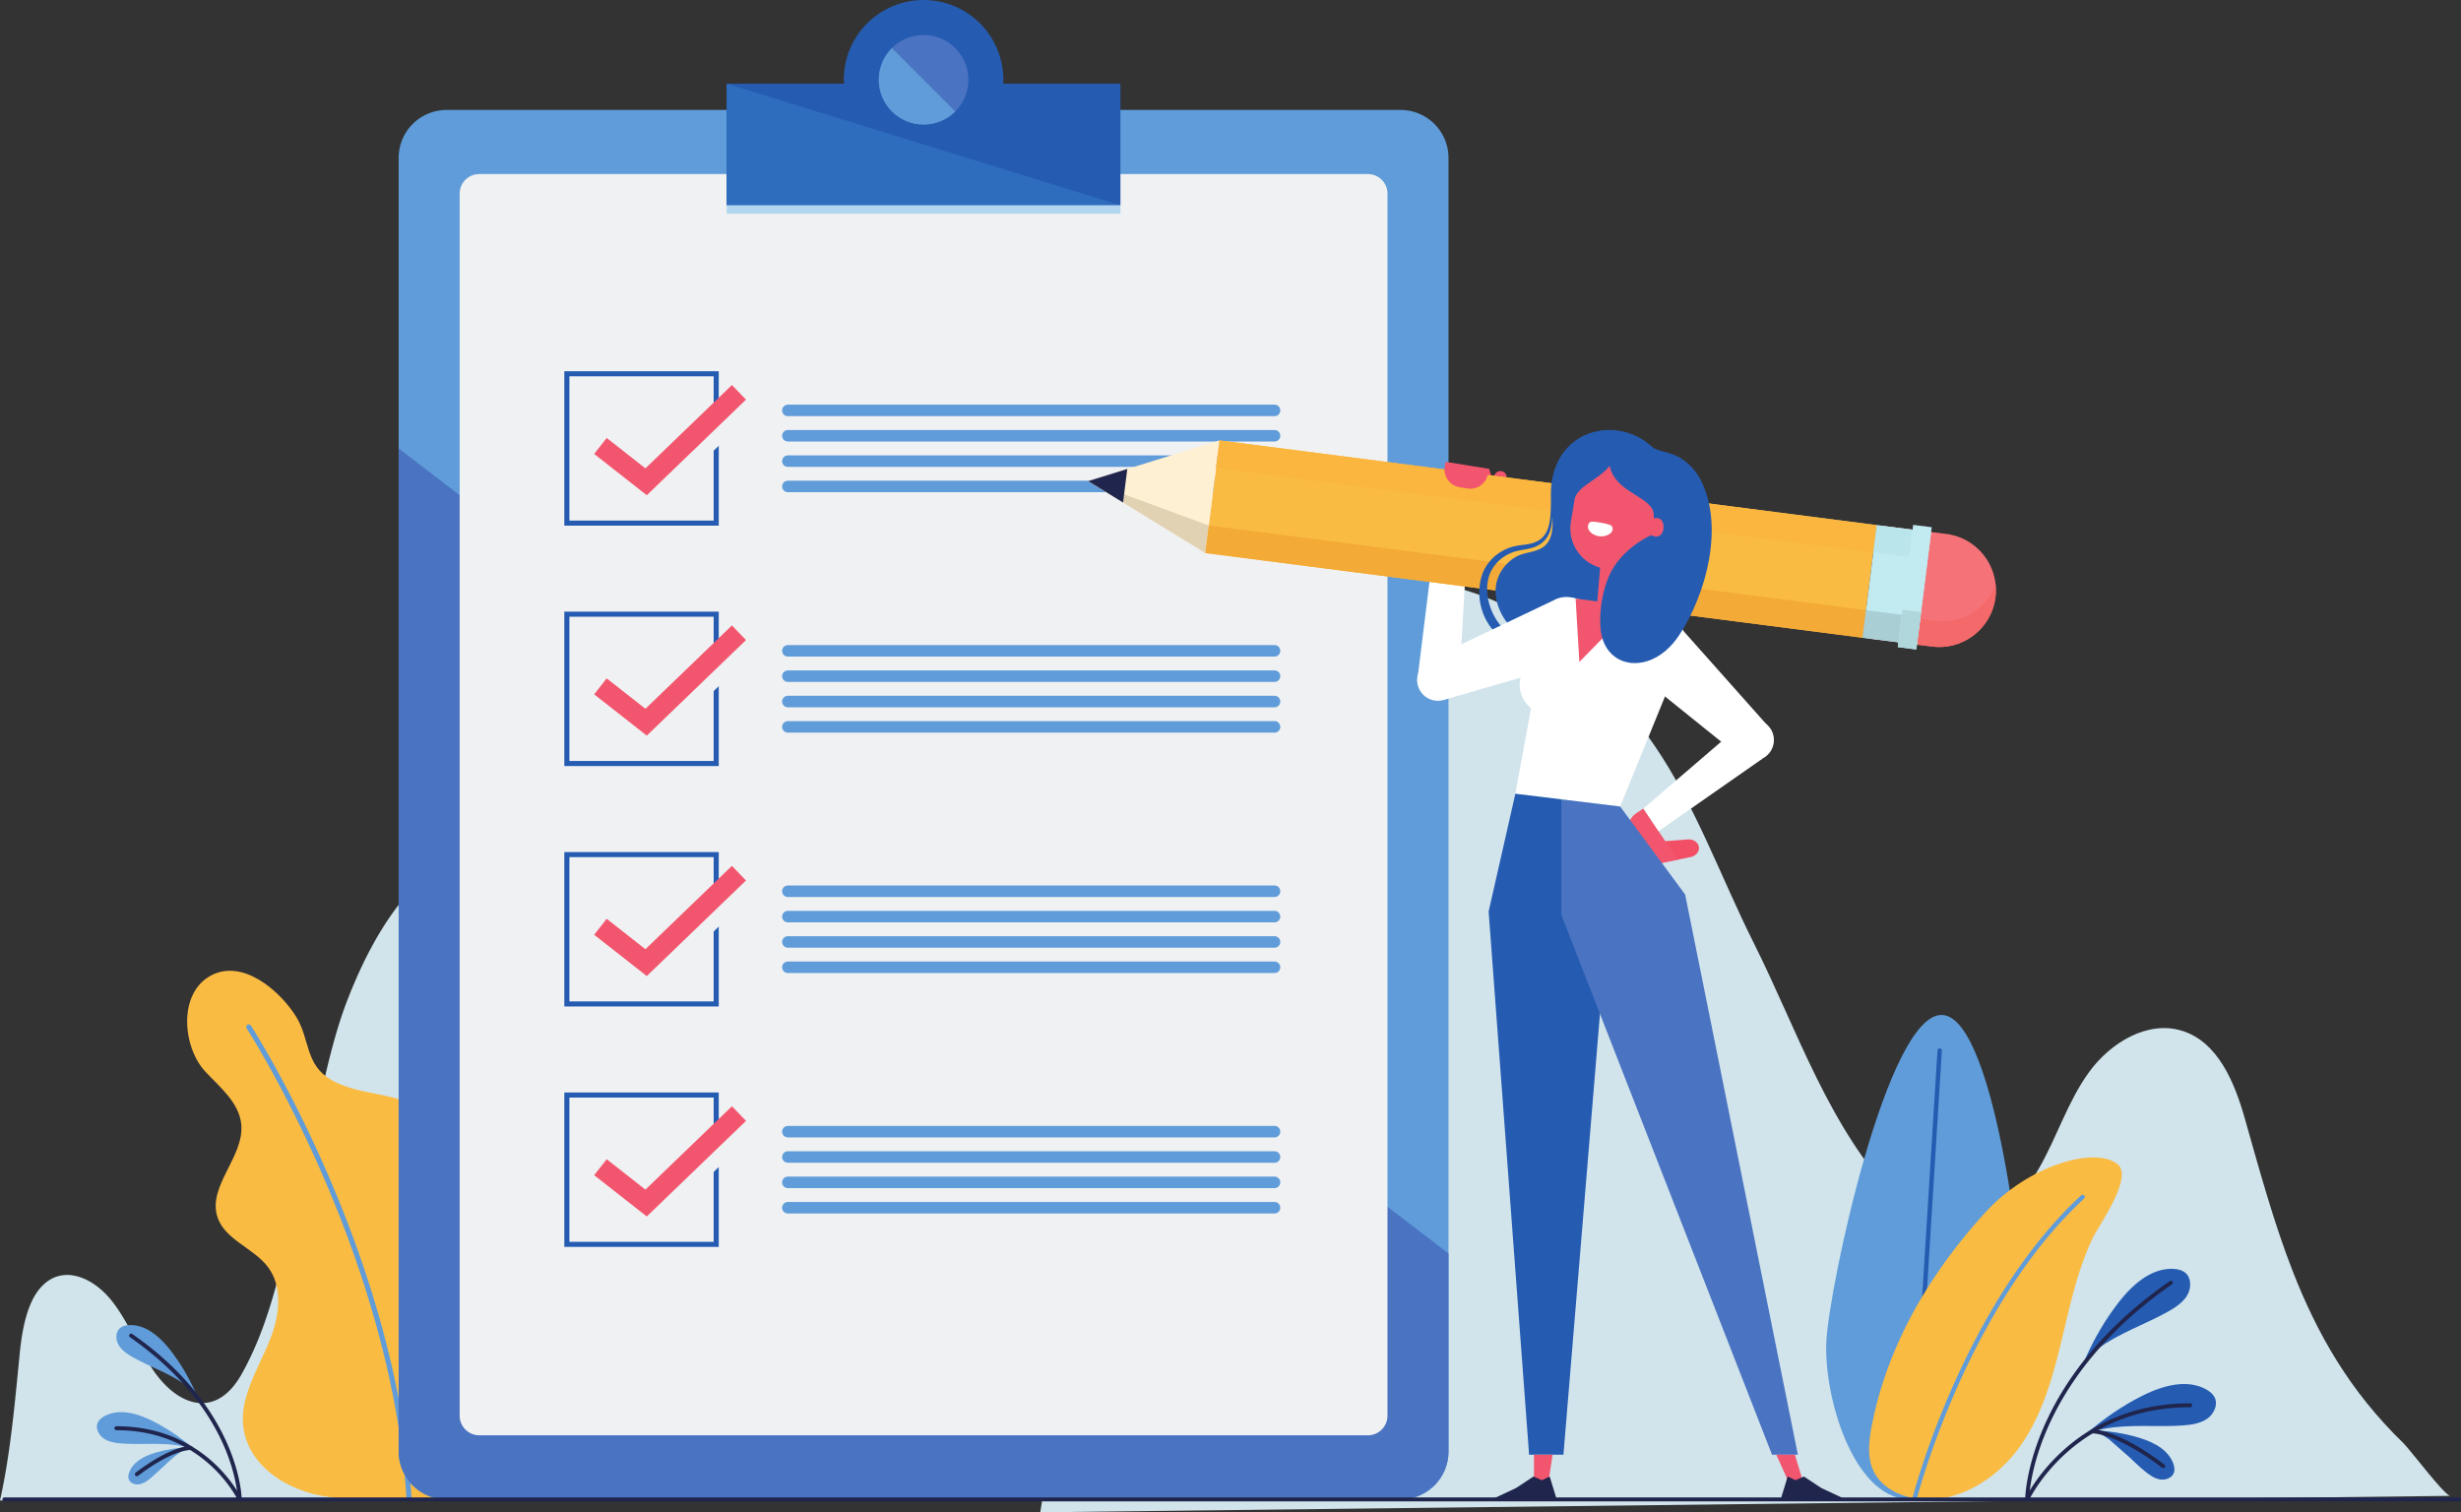 <svg xmlns="http://www.w3.org/2000/svg" xmlns:xlink="http://www.w3.org/1999/xlink" width="647.174" height="397.704"><rect width="100%" height="100%" fill="#333333" stroke="none"/><style><![CDATA[.B{fill:#f2566e}.C{fill:#255cb2}.D{fill:#5f9cd9}.E{fill:#20254d}.F{fill:#f0f1f2}.G{fill:#fabb43}.H{fill:#4a73c2}]]></style><path d="M602.87 334.171c-4.889-12.559-8.54-25.888-12.529-39.967-2.688-9.488-7.021-20.104-16.417-23.095-9.14-2.909-18.983 3.12-24.604 10.891s-8.455 17.193-13.264 25.493c-8.715 15.041-24.152 21.345-36.909 8.121-18.224-18.889-26.427-44.637-37.983-67.677-8.389-16.727-15.411-36.308-25.981-51.724-16.119-23.508-38.22-43.552-67.611-43.552-18.631 2.823-35.045 19.324-46.156 39.945s-17.589 45.147-23.112 69.612c-10.044 44.493-17.403 90.019-24.751 135.485l370.821-4.325c-1.473.017-10.567-12.135-12.308-13.82-14.237-13.776-22.783-28.92-29.196-45.388" fill="#d1e4eb"/><path d="M532.483 355.372c-.727 14.415-16.412 39.616-30.827 38.889s-22.101-27.107-21.375-41.521 16.077-86.551 30.493-85.824 22.435 74.04 21.708 88.456" class="D"/><path d="M509.504 276.252l-7.269 116.816a.58.58 0 0 0 .541.613.58.58 0 0 0 .613-.541l7.269-116.817a.58.58 0 0 0-.541-.612.58.58 0 0 0-.613.541" class="C"/><path d="M499.491 352.369c-3.284 7.212-5.781 14.779-7.293 22.66-.767 3.997-1.248 8.328.56 11.975 1.976 3.981 6.36 6.301 10.747 7.023 10.715 1.759 21.432-4.804 27.712-13.661s9-19.684 11.497-30.251c1.964-8.32 3.896-16.764 7.6-24.517 1.588-3.324 10.888-16.155 6.489-19.483-6.017-4.728-23.435.415-34.596 12.599-9.193 10.036-17.103 21.325-22.716 33.656" class="G"/><path d="M504.064 394.169l.151-.564c1.515-5.596 14.732-51.489 43.849-78.4a.58.58 0 0 0 .032-.817.58.58 0 0 0-.817-.032c-31.397 29.064-44.313 79.484-44.335 79.527a.58.58 0 0 0 .416.704.58.58 0 0 0 .704-.417" class="D"/><g class="C"><path d="M575.262 340.491c-1.108 1.985-3.183 3.337-5.067 4.399-2.323 1.309-4.797 2.459-7.188 3.572-3.071 1.428-6.247 2.905-9.177 4.745-2.137 1.344-4.035 2.859-5.628 4.484 2.516-5.717 5.456-10.709 8.921-15.172 4.561-5.871 9.243-8.845 13.92-8.845l.325.005c1.447.041 2.572.4 3.347 1.065 1.589 1.365 1.527 3.995.547 5.747m5.225 32.564c-1.851 1.319-4.305 1.653-6.463 1.807-2.659.189-5.387.169-8.024.152-3.387-.023-6.888-.047-10.325.364-2.508.299-4.871.856-7.005 1.643 4.721-4.091 9.515-7.344 14.555-9.895 6.635-3.355 12.139-4.04 16.367-2.039l.291.144c1.291.656 2.155 1.463 2.571 2.395.851 1.915-.331 4.264-1.965 5.429"/><path d="M568.155 389.079c-1.539-.212-2.916-1.196-4.061-2.131-1.411-1.152-2.759-2.441-4.063-3.685l-5.304-4.659c-1.388-1.025-2.824-1.856-4.255-2.467 4.265.179 8.173.807 11.876 1.901 4.872 1.441 7.931 3.68 9.095 6.657l.077.208c.335.931.387 1.736.156 2.396-.473 1.351-2.163 1.965-3.521 1.779"/></g><g class="E"><path d="M533.603 394.315l.011-.332c.157-3.383 2.425-31.8 37.544-56.221a.52.52 0 1 0-.593-.855c-37.803 26.276-38.008 57.309-38.001 57.404a.52.52 0 1 0 1.04.004"/><path d="M533.555 394.532l.129-.261c.671-1.32 3.983-7.383 10.749-13.099s16.976-11.093 31.527-11.096a.52.52 0 0 0 0-1.04c-15.801-.003-26.661 6.257-33.533 12.513-6.877 6.257-9.795 12.503-9.815 12.544a.52.52 0 0 0 .251.691.52.52 0 0 0 .692-.252"/><path d="M550.167 376.963l.015-.001.079-.001c.807.001 6.757.315 18.288 9.011a.52.52 0 0 0 .728-.101.52.52 0 0 0-.103-.728c-11.652-8.792-17.827-9.221-18.913-9.22l-.169.004a.52.52 0 1 0 .076 1.037"/></g><path d="M209.732 394.58c-8.7-32.879-17.447-65.773-27.673-97.616-5.765-17.955-12.128-35.841-20.967-50.205s-20.548-24.963-32.301-24.889c-18.114 3.505-29.799 21.391-37.462 41.197-5.025 12.989-7.461 28.724-11.016 42.451-4.897 18.907-7.465 39.473-16.872 56.019-6.585 11.581-16.708 8.627-23.531-1.779-3.765-5.741-6.42-12.572-10.636-17.815s-10.863-8.655-16.215-5.352c-5.502 3.396-7.147 11.989-7.888 19.528-1.098 11.188-2.06 21.764-3.861 31.901A155.91 155.91 0 0 1 0 394.58h209.732" fill="#d1e4eb"/><path d="M131.955 349.193c-5.435-6.268-12.313-11.676-14.483-19.587-1.585-5.78-.334-11.896.284-17.856s.401-12.552-3.454-17.14c-3.178-3.78-8.196-5.421-13.024-6.46s-9.866-1.693-14.15-4.149c-6.957-3.988-5.571-10.773-9.305-16.725-4.191-6.677-13.941-15.195-22.299-10.76-8.85 4.696-7.448 18.956-1.561 25.252 3.905 4.176 8.905 8.183 9.48 13.871.865 8.565-8.948 16.276-6.248 24.451 1.994 6.037 9.604 8.113 13.362 13.241 3.718 5.075 2.969 12.184.78 18.081s-5.637 11.349-6.999 17.489c-2.787 12.567 7.072 21.249 18.307 24.052 10.323 2.573 32.589 1.359 32.589 1.359 7.945-2.779 16.755-9.759 21.123-17.385 3.3-5.761 3.757-13.067 1.2-19.195-1.317-3.159-3.333-5.923-5.601-8.539" class="G"/><g class="D"><path d="M64.859 270.432l.422.667c4.169 6.641 37.767 62.021 41.621 122.932a.67.67 0 0 0 .707.624.67.67 0 0 0 .623-.708c-4.161-65.425-42.233-124.191-42.255-124.24a.67.67 0 0 0-.922-.197c-.309.2-.398.613-.197.923m-33.299 78.838c.586-.503 1.438-.775 2.532-.805l.245-.004c3.537 0 7.077 2.248 10.526 6.688 2.62 3.373 4.843 7.149 6.746 11.472-1.205-1.229-2.639-2.373-4.256-3.389-2.217-1.393-4.618-2.509-6.939-3.589-1.808-.841-3.679-1.711-5.435-2.7-1.425-.803-2.994-1.825-3.832-3.327-.741-1.325-.788-3.313.413-4.345m-5.85 24.861c.315-.705.968-1.315 1.943-1.811l.22-.108c3.197-1.515 7.358-.996 12.375 1.54 3.812 1.929 7.437 4.389 11.006 7.483-1.615-.595-3.401-1.016-5.297-1.243-2.599-.311-5.247-.292-7.807-.275-1.994.013-4.057.028-6.068-.115-1.631-.116-3.487-.369-4.886-1.367-1.236-.881-2.13-2.657-1.486-4.105"/><path d="M33.857 389.009c-.175-.497-.135-1.107.117-1.811l.059-.157c.881-2.252 3.193-3.944 6.877-5.033 2.799-.828 5.755-1.303 8.981-1.437-1.082.46-2.168 1.088-3.217 1.864-1.438 1.064-2.746 2.315-4.011 3.523l-3.071 2.787c-.866.707-1.907 1.451-3.071 1.611-1.028.141-2.305-.324-2.662-1.345"/></g><g class="E"><path d="M63.558 394.311c.008-.095-.162-23.612-28.788-43.508a.52.52 0 0 0-.724.129.52.52 0 0 0 .13.724c14.147 9.837 21.221 20.521 24.772 28.739 1.775 4.109 2.668 7.601 3.116 10.061a30.99 30.99 0 0 1 .395 2.861 17.62 17.62 0 0 1 .051.752l.008.245a.52.52 0 0 0 .522.517.52.52 0 0 0 .517-.521"/><path d="M63.509 394.093c-.019-.04-2.232-4.777-7.45-9.525s-13.459-9.497-25.442-9.495a.52.52 0 0 0 0 1.04c11.701.003 19.666 4.612 24.742 9.224a35.78 35.78 0 0 1 5.514 6.343 27.92 27.92 0 0 1 1.29 2.081 16.39 16.39 0 0 1 .309.577l.096.193a.52.52 0 0 0 .691.252.52.52 0 0 0 .251-.691"/><path d="M50.189 380.283l-.138-.004c-.855 0-5.553.339-14.378 6.997a.52.52 0 1 0 .626.831c8.704-6.565 13.177-6.788 13.752-6.788l.055.001h.009l.01-.188-.014.188h.004l.01-.188-.014.188a.52.52 0 1 0 .078-1.037"/></g><path d="M368.314 394.312h-250.88a12.6 12.6 0 0 1-12.598-12.599V41.515a12.6 12.6 0 0 1 12.598-12.599h250.88a12.6 12.6 0 0 1 12.599 12.599v340.199a12.6 12.6 0 0 1-12.599 12.599" class="D"/><path d="M104.835 117.932v263.781a12.6 12.6 0 0 0 12.599 12.599h250.88a12.6 12.6 0 0 0 12.599-12.599v-52.06L104.835 117.932" class="H"/><path d="M359.723 377.453H126.024a5.15 5.15 0 0 1-5.149-5.149V50.924a5.15 5.15 0 0 1 5.149-5.149h233.699a5.15 5.15 0 0 1 5.148 5.149v321.38a5.15 5.15 0 0 1-5.148 5.149" class="F"/><path d="M263.802 22.015l.053-1.033C263.855 9.395 254.46 0 242.874 0s-20.981 9.395-20.981 20.981c0 .349.036.689.052 1.033H191.1v31.984h103.547V22.015h-30.845" class="C"/><path d="M191.1 22.015v31.984h103.547z" fill="#2e6cbe"/><path d="M254.655 20.981c0 6.507-5.275 11.781-11.781 11.781s-11.781-5.275-11.781-11.781S236.367 9.2 242.874 9.2s11.781 5.275 11.781 11.781" class="H"/><path d="M234.543 12.651c-4.601 4.601-4.601 12.061 0 16.661s12.06 4.601 16.661 0l-16.661-16.661" class="D"/><path d="M191.1 56.201h103.546v-2.203H191.1z" fill="#b2d6f0"/><path d="M188.343 137.567v-.667h-38.607V98.96h37.94v38.607h.667v-.667.667h.667v-39.94h-40.607v40.607h40.607v-.667h-.667" class="C"/><use xlink:href="#B" class="F"/><use xlink:href="#B" x="-2.667" y="-2.667" class="B"/><g class="D"><use xlink:href="#C"/><use xlink:href="#D"/><use xlink:href="#D" y="6.667"/><use xlink:href="#D" y="13.333"/></g><use xlink:href="#E" class="C"/><use xlink:href="#F" class="F"/><use xlink:href="#F" x="-2.667" y="-2.666" class="B"/><g class="D"><use xlink:href="#D" y="56.557"/><use xlink:href="#C" y="69.892"/><use xlink:href="#C" y="76.559"/><use xlink:href="#D" y="76.559"/></g><path d="M188.343 264.016v-.667h-38.607v-37.94h37.94v38.607h.667v-.667.667h.667v-39.94h-40.607v40.607h40.607v-.667h-.667" class="C"/><use xlink:href="#B" y="126.449" class="F"/><use xlink:href="#B" x="-2.667" y="123.783" class="B"/><g class="D"><path d="M335.164 235.891H207.194a1.51 1.51 0 0 1 0-3.024h127.971a1.51 1.51 0 1 1 0 3.024"/><use xlink:href="#D" y="126.449"/><use xlink:href="#D" y="133.116"/><path d="M335.164 255.891H207.194a1.51 1.51 0 0 1-1.511-1.511h0a1.51 1.51 0 0 1 1.511-1.512h127.971a1.51 1.51 0 0 1 1.512 1.512h0a1.51 1.51 0 0 1-1.512 1.511"/></g><use xlink:href="#E" y="126.449" class="C"/><use xlink:href="#F" y="126.45" class="F"/><use xlink:href="#F" x="-2.667" y="123.783" class="B"/><g class="D"><use xlink:href="#D" y="183.007"/><use xlink:href="#C" y="196.342"/><path d="M335.164 312.449H207.194a1.51 1.51 0 0 1 0-3.024h127.971a1.51 1.51 0 1 1 0 3.024"/><use xlink:href="#D" y="203.008"/></g><path d="M392.127 131.977c-.816.624-8.217 4.995-8.217 4.995l-5.252-6.725 1.563-7.668 11.305.705 1.979 5.724c.469 1.359-.368 2.199-1.377 2.969" fill="#f57378"/><path d="M391.526 123.284l1.705 5.016-5.215 2.1c-.993.431-2.103.512-3.148.231-2.3-.619-3.793-2.835-3.505-5.199l.337-2.757 9.825.609" fill="#f24f66"/><path d="M388.966 129.988l4.521.659 2.476-4.243a1.64 1.64 0 1 0-2.775-1.749l-4.223 5.333" class="B"/><path d="M385.544 148.124l-9.321 2.356-3.333 26.987 10.911.445 1.744-29.788" fill="#fff"/><path d="M508.078 170.031l-16.292-2.051 3.729-29.619 16.292 2.051a14.93 14.93 0 0 1 12.945 16.673 14.93 14.93 0 0 1-16.675 12.945" fill="#f57378"/><path d="M509.962 170.149h0m.007 0c7.339-.004 13.711-5.415 14.755-12.848a14.93 14.93 0 0 1-14.755 12.848m-18.183-2.169h0 0 0m32.955-10.8l.012-.095c.001-.013.003-.028.005-.041-.003.013-.004.028-.005.041l-.012.095m.017-.145c.003-.012.004-.024.005-.036-.001.012-.003.024-.005.036m.007-.055" fill="#d2d4d2"/><path d="M509.962 170.149a15.06 15.06 0 0 1-1.824-.111l-.06-.008h0l-3.969-.5.547-4.347.303-2.4 3.969.5c.633.08 1.261.119 1.883.119 6.272 0 11.836-3.952 13.976-9.74.112 1.077.112 2.183-.019 3.303-.003.021-.004.027-.004.033-.001.012-.003.024-.005.036l-.005.051-.012.095-.017.121c-1.044 7.433-7.416 12.844-14.755 12.848m-12.616-1.469l-5.567-.7 5.567.7" fill="#f46969"/><path d="M489.802 167.729l-172.845-22.296 3.729-29.619 172.844 22.296-3.728 29.619" class="G"/><path d="M286.164 126.513l30.792 18.92 3.729-29.619-34.521 10.699" fill="#fef0d2"/><path d="M316.956 145.433l-30.792-18.92 31.704 11.676-.912 7.244" fill="#e2d2b4"/><path d="M296.446 123.327l-10.281 3.187 9.171 5.635z" class="E"/><g fill="#c1ebf1"><path d="M504.108 169.531l-14.307-1.801 3.728-29.619 14.307 1.801-3.728 29.619"/><path d="M503.948 170.799l-4.891-.615 4.048-32.156 4.891.616-4.048 32.155"/></g><path d="M489.804 167.703l-172.848-22.269.912-7.244 172.848 22.269-.912 7.244" fill="#f3aa36"/><path d="M499.216 168.916l-9.412-1.213.912-7.244 9.412 1.212-.025.208-.887 7.037" fill="#a9cfd5"/><path d="M492.622 145.328h0l.908-7.217-97.313-12.552 106.704 13.735-9.391-1.183-.908 7.217M392.82 125.12l-.691-.089-.004-.012.703.091-.008.011" fill="#e8eaea"/><path d="M380.039 123.472l-15.168-1.957v-.007l15.169 1.955-.001.009" fill="#5b98d7"/><path d="M364.871 121.515l-41.915-5.407h.003l41.912 5.407" fill="#e8eaea"/><path d="M322.959 116.108h-.003l-2.271-.293 2.273.293" fill="#5b98d7"/><path d="M392.13 125.031l-.011-.001-.004-.012.011.001.004.012m-10.551-1.361l-1.54-.197.001-.009 1.54.197-.001.009" fill="#f47074"/><path d="M392.119 125.029l-10.54-1.36.001-.009 10.535 1.357.004.012" fill="#f14d63"/><path d="M396.216 125.559l-3.396-.439.008-.011 3.388.437" fill="#f2556a"/><path d="M492.622 145.328L319.774 123.06l.912-7.245 2.271.293 41.915 5.407 15.168 1.957 1.54.197 10.54 1.36.011.001.691.089 3.396.439 97.313 12.552-.908 7.217" fill="#fab63f"/><path d="M319.774 123.06h0l.912-7.245-.912 7.245" fill="#fbe8c9"/><g fill="#bae5eb"><path d="M502.034 146.541l-9.412-1.213.908-7.217 9.391 1.183.025.003-.912 7.245"/><path d="M502.034 146.541h0l.912-7.245h0l-.912 7.245"/></g><path d="M503.948 170.799l-4.891-.615 4.891.615.16-1.268h0l-.16 1.268m-4.891-.615l.159-1.268-.159 1.268" fill="#dadbd9"/><path d="M504.958 162.784h0l.228-1.813h0l-.228 1.813" fill="#f46c6d"/><path d="M504.655 165.184l.303-2.4h0l-.303 2.4" fill="#ee635f"/><g fill="#afd7dc"><path d="M504.108 169.531h0l1.077-8.56h0l-.228 1.813-.303 2.4-.547 4.347m-4.892-.615h0l.887-7.037.013-.108-.9 7.145m.912-7.245h0l.167-1.316-.167 1.316"/><path d="M503.948 170.799l-4.891-.615.159-1.268.9-7.145.012-.1.167-1.316 4.891.616-1.237 9.828"/></g><path d="M500.103 161.879l.025-.208-.012.1-.013.108" fill="#9bbcc1"/><path d="M433.094 227.708l2.456-6.312 8.228-.643c1.515-.163 2.855.756 2.995 2.052s-.975 2.48-2.488 2.643l-11.191 2.26" fill="#f24f66"/><path d="M428.855 221.428l4.239 6.28 8.072-1.629-8.992-13.459-1.744 1.148a5.53 5.53 0 0 0-1.575 7.66" class="B"/><path d="M436.796 120.268c-8.381-12.219-29.496-8.959-28.947 10.617l.009.176c-.051 2.483.031 5.009-.617 7.345-.331 1.18-.899 2.279-1.759 3.071-.853.801-1.961 1.273-3.127 1.521-1.177.261-2.448.327-3.757.588a12.14 12.14 0 0 0-3.765 1.443c-2.332 1.359-4.237 3.584-5.111 6.22-1.669 5.229-.333 11.276 3.604 15.208.989.965 2.137 1.787 3.397 2.373 1.257.612 2.687.841 3.845 1.075 2.437.532 4.901 1.236 7.417 1.731l.071-.217c-2.317-1.069-4.603-2.191-7.057-3.04-1.281-.449-2.38-.709-3.369-1.324-.992-.583-1.907-1.301-2.676-2.171-1.549-1.721-2.677-3.844-3.323-6.112-.643-2.263-.773-4.712-.136-6.964.627-2.24 2.139-4.191 4.136-5.487.992-.652 2.101-1.124 3.26-1.416 1.172-.293 2.449-.415 3.743-.757 1.299-.333 2.575-.989 3.521-1.996.957-1.003 1.504-2.295 1.776-3.572.189-.913.273-1.823.303-2.729.228 3.649-.088 7.355-3.841 8.756-2.164.809-4.272.809-6.283 2.152-1.971 1.315-3.535 3.261-4.299 5.512-2.353 6.925 3.78 15.881 10.991 16.647 2.983.317 5.968 1.04 8.919 1.569.825.148 12.431 2.527 12.525 2.248l13.427-39.743-2.877-12.724" class="C"/><g fill="#fff"><path d="M436.156 218.583l27.225-18.997-3.8-10.519-27.408 23.553 3.983 5.963"/><path d="M456.112 196.984a5.46 5.46 0 0 0 9.871-4.669 5.46 5.46 0 0 0-9.871 4.669"/><path d="M457.472 198.952l7.761-7.68-22.417-25.208c-2.545-3.435-7.543-3.817-10.581-.811s-2.709 11.365.697 13.948l24.54 19.751"/></g><path d="M419.536 164.109l9.179.777 1.628-19.229-9.177-.777-1.629 19.229" class="B"/><g fill="#fff"><path d="M377.763 173.381a5.46 5.46 0 1 0 .729 10.896 5.46 5.46 0 1 0-.729-10.896"/><path d="M374.326 174.184l5.529 9.827 33.803-9.832c4.143-1.056 6.389-8.893 4.757-12.844s-6.384-5.541-10.065-3.365l-34.024 16.215"/><path d="M426.05 212.096l17.108-41.976c.863-3.436-1.453-6.859-4.963-7.335l-24.557-5.568c-3.511-.476-6.655 2.207-6.737 5.748l-8.407 45.775 27.556 3.356"/></g><g class="B"><path d="M423.292 122.512c-2.835 3.587-7.935 5.097-9.135 8.385l-.256 1.519.001.211-.029-.048-.777 4.605c-.984 5.828 2.943 11.349 8.769 12.333s11.351-2.941 12.335-8.769l.875-5.183c-.603-5.277-10.241-5.684-11.783-13.053"/><path d="M433.087 138.289c-.229 1.353.683 2.636 2.036 2.864s2.636-.683 2.864-2.036-.684-2.636-2.036-2.864-2.636.683-2.864 2.036"/></g><path d="M410.594 210.213l12.308 30.385-11.761 141.963h-9.032l-10.641-142.845 7.027-30.976 12.1 1.473" class="C"/><path d="M410.594 210.213v30.385l55.401 141.963h6.795L443.147 235.24l-17.097-23.144-15.456-1.883" class="H"/><path d="M407.168 389.973h-3.776v-7.412h4.895l-1.119 7.412" class="B"/><path d="M403.263 388.295l2.211.969 2.052-.969 1.843 6.013h-17.081l6.421-3.007 4.555-3.007" class="E"/><path d="M470.47 389.973h3.776l-2.237-7.412h-4.896l3.357 7.412" class="B"/><path d="M474.375 388.295l-2.211.969-2.053-.969-1.841 6.013h17.081l-6.423-3.007-4.553-3.007" class="E"/><path d="M415.138 180.108c0 4.281-3.471 7.752-7.752 7.752s-7.753-3.471-7.753-7.752 3.471-7.753 7.753-7.753 7.752 3.471 7.752 7.753" fill="#fff"/><path d="M414.346 157.424l.981 16.648 14.385-14.659z" class="B"/><path d="M445.667 123.799c-1.232-1.568-2.733-2.835-4.399-3.712-2.704-1.424-5.76-1.268-8.24-3.405l1.936 19.537c3.559-1.017 3.348 6.648-.764 4.529 0 0-8.151 3.488-11.244 11.117-2.121 5.124-2.475 11.1-1.919 14.523.993 6.124 6.193 9.297 12.092 7.495 3.523-1.076 6.389-3.739 8.421-6.811 7.132-10.777 11.884-28.477 5.784-40.64-.476-.948-1.037-1.831-1.668-2.633" class="C"/><path d="M380.116 121.447l-.199 1.24c-.417 2.592 1.345 5.031 3.936 5.448l2.025.325c2.591.417 5.029-1.345 5.447-3.936l.2-1.24-11.409-1.837" class="B"/><path d="M423.618 138.153c-.633-.4-4.849-1.185-5.359-.903-.548.305-.772 1.025-.627 1.635s.596 1.109 1.113 1.463a4.21 4.21 0 0 0 4.069.328c.489-.229.952-.579 1.164-1.076s.096-1.157-.361-1.447" fill="#fff"/><path d="M1.162 394.828h645.492a.52.52 0 0 0 .52-.52.52.52 0 0 0-.52-.519H1.162a.52.52 0 0 0-.52.519.52.52 0 0 0 .52.52" class="E"/><defs ><path id="B" d="M158.915 122.036l13.836 10.863 26.091-25.136-3.701-3.841-22.747 21.916-10.184-7.996-3.295 4.195"/><path id="C" d="M335.164 109.441H207.194a1.51 1.51 0 1 1 0-3.024h127.971a1.51 1.51 0 1 1 0 3.024"/><path id="D" d="M335.164 116.108H207.194a1.51 1.51 0 0 1 0-3.023h127.971a1.51 1.51 0 1 1 0 3.023"/><path id="E" d="M188.343 200.791v-.667h-38.607v-37.939h37.94v38.605h.667v-.667.667h.667v-39.939h-40.607v40.605h40.607v-.667h-.667"/><path id="F" d="M158.915 185.261l13.836 10.861 26.091-25.136-3.701-3.84-22.747 21.915-10.184-7.996-3.295 4.196"/></defs></svg>
